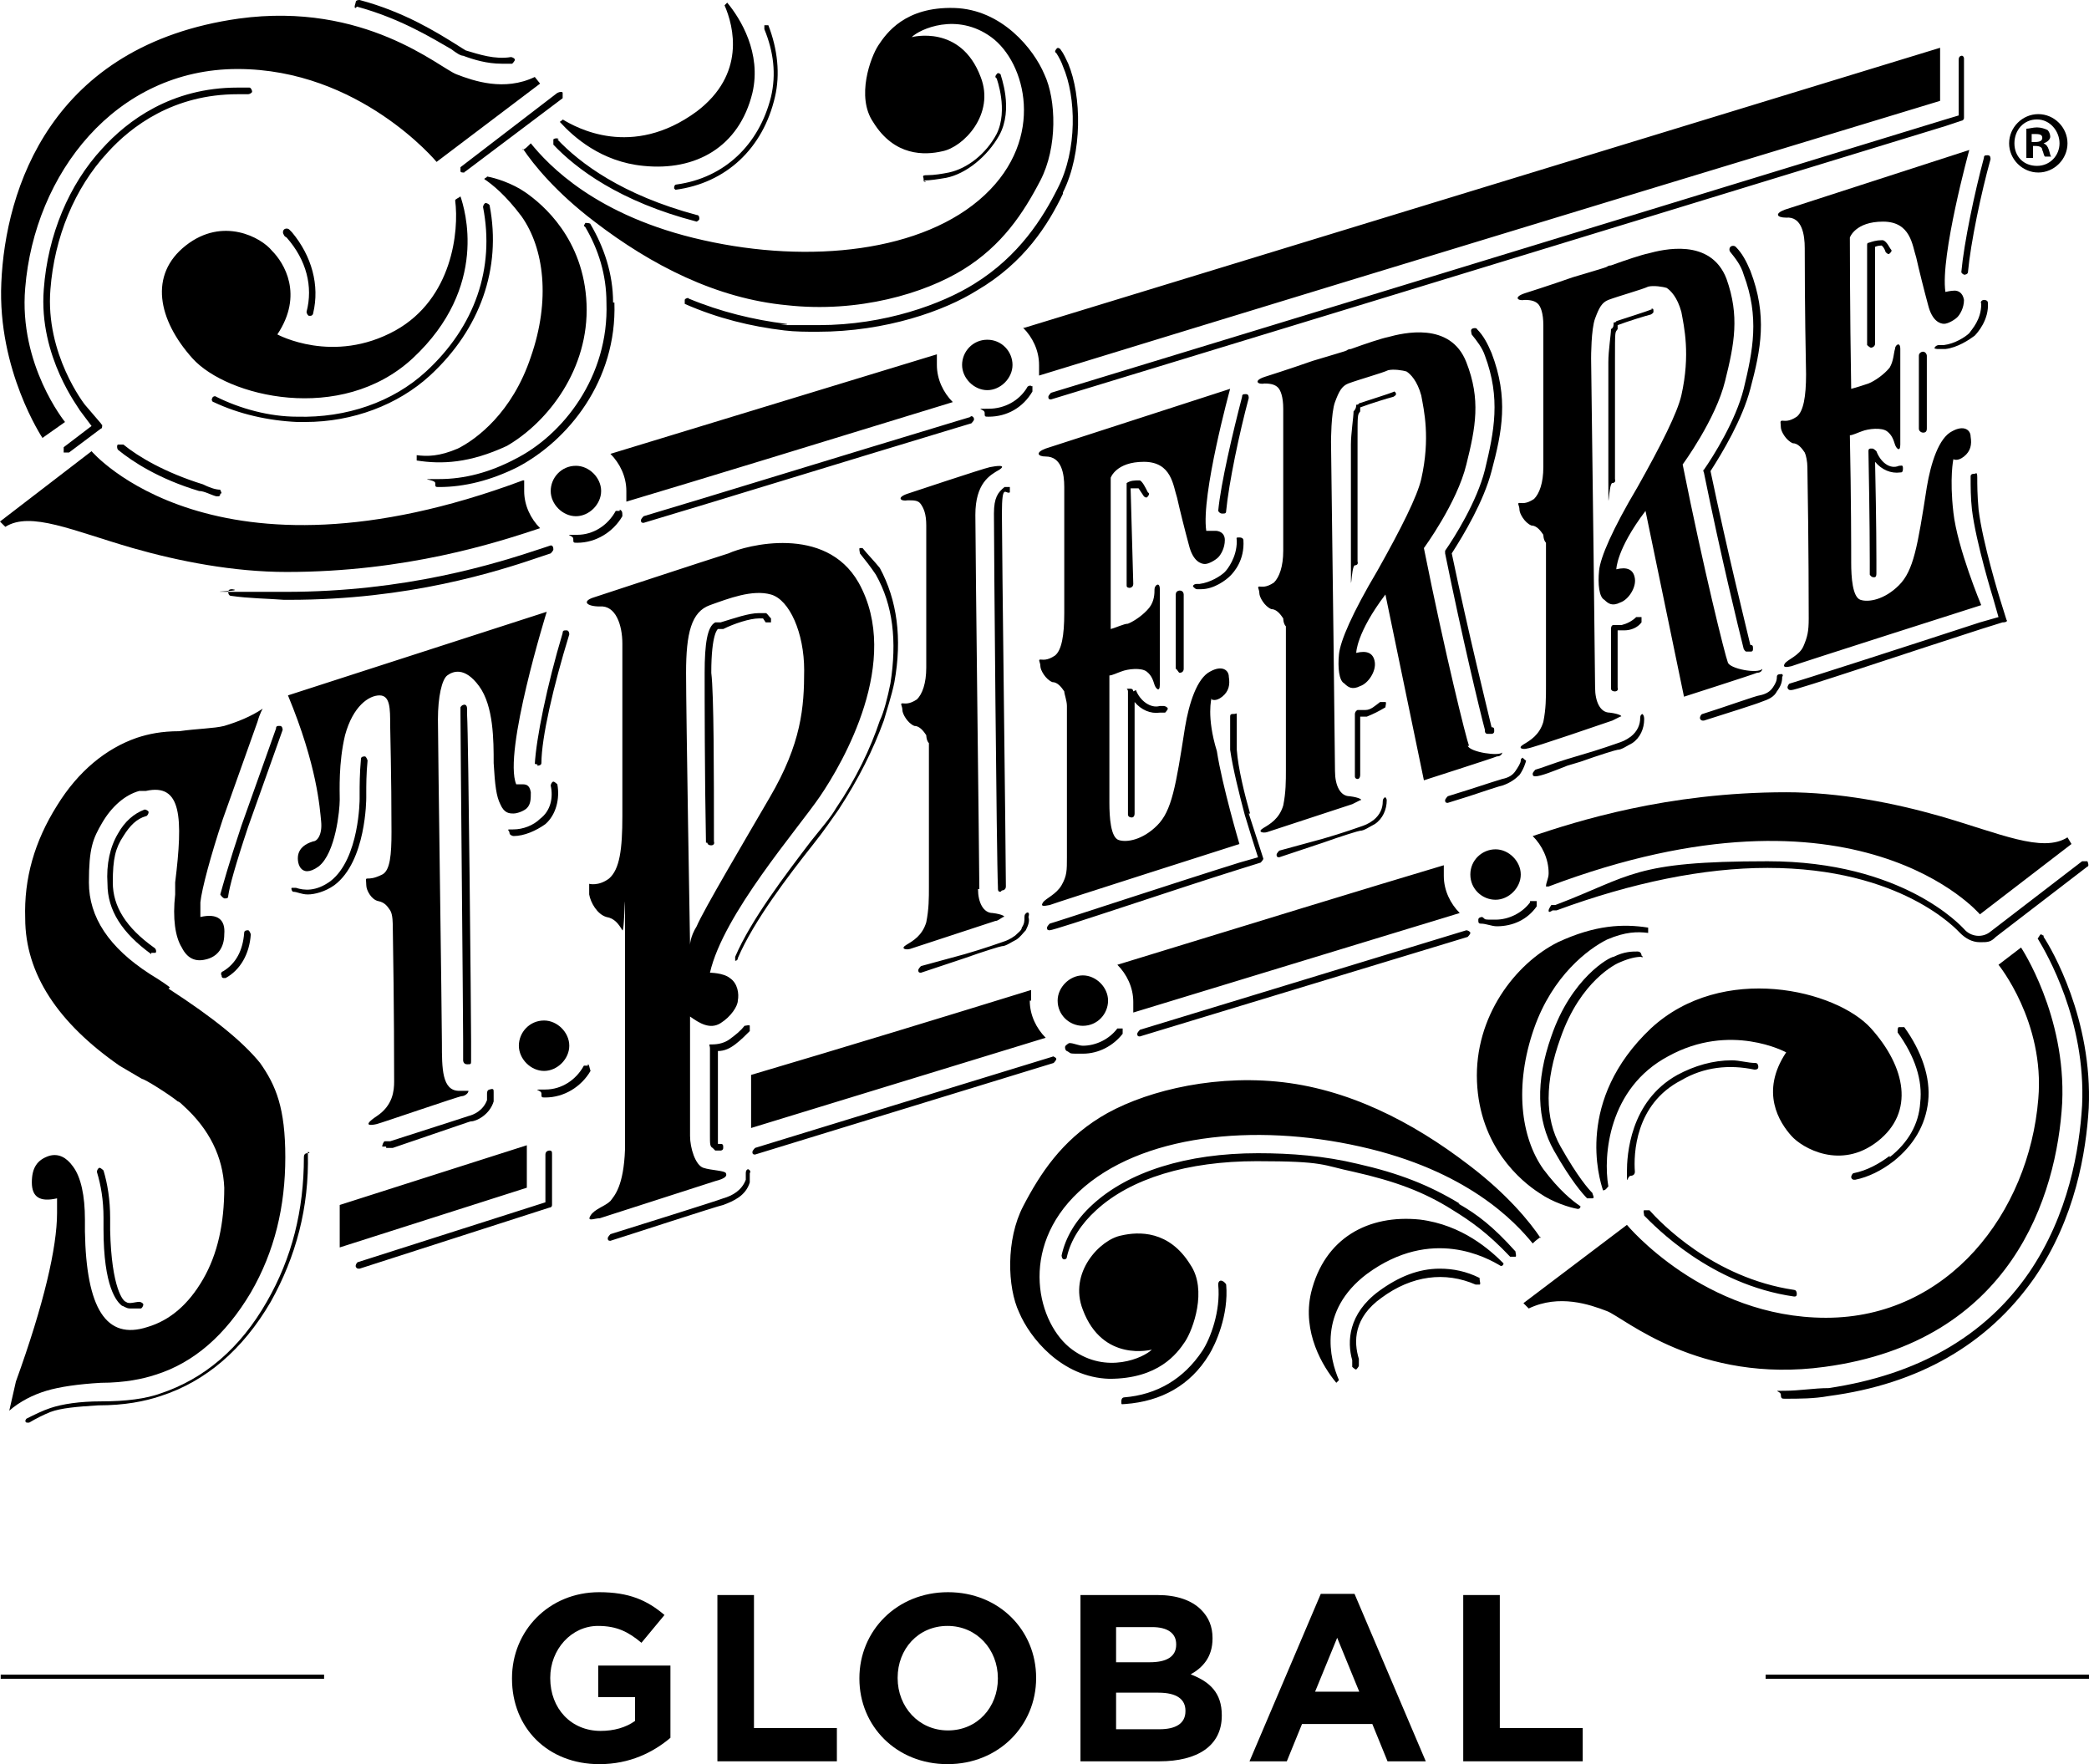<?xml version="1.0" encoding="UTF-8"?>
<svg id="Layer_1" xmlns="http://www.w3.org/2000/svg" version="1.1" viewBox="0 0 504.421 425.97">
  <!-- Generator: Adobe Illustrator 29.5.0, SVG Export Plug-In . SVG Version: 2.1.0 Build 137)  -->
  <g>
    <path d="M123.63,405.324v-.115c0-11.413,8.89-20.761,21.05-20.761,7.226,0,11.584,1.947,15.771,5.506l-5.562,6.71c-3.098-2.582-5.851-4.072-10.496-4.072-6.424,0-11.528,5.677-11.528,12.502v.115c0,7.341,5.046,12.732,12.157,12.732,3.213,0,6.081-.803,8.318-2.408v-5.736h-8.89v-7.628h17.436v17.436c-4.128,3.496-9.808,6.365-17.15,6.365-12.502,0-21.106-8.775-21.106-20.646Z"/>
    <path d="M173.228,385.135h8.831v32.118h20.018v8.029h-28.849v-40.147Z"/>
    <path d="M207.514,405.324v-.115c0-11.413,9.006-20.761,21.393-20.761s21.281,9.233,21.281,20.646v.115c0,11.413-9.006,20.761-21.393,20.761s-21.281-9.233-21.281-20.646ZM240.952,405.324v-.115c0-6.884-5.046-12.617-12.157-12.617s-12.045,5.618-12.045,12.502v.115c0,6.881,5.046,12.617,12.157,12.617s12.045-5.621,12.045-12.502Z"/>
    <path d="M260.895,385.135h18.64c4.588,0,8.203,1.26,10.496,3.556,1.835,1.835,2.753,4.072,2.753,6.825v.115c0,4.529-2.408,7.055-5.276,8.66,4.644,1.776,7.512,4.473,7.512,9.864v.115c0,7.341-5.963,11.012-15.028,11.012h-19.097v-40.147ZM284.007,397.006c0-2.638-2.066-4.128-5.792-4.128h-8.719v8.489h8.144c3.901,0,6.368-1.263,6.368-4.246v-.115ZM279.705,408.708h-10.209v8.831h10.496c3.901,0,6.253-1.378,6.253-4.358v-.115c0-2.697-2.006-4.358-6.539-4.358Z"/>
    <path d="M318.926,384.849h8.144l17.205,40.433h-9.233l-3.671-9.006h-16.978l-3.671,9.006h-9.006l17.209-40.433ZM328.217,408.478l-5.335-13.018-5.335,13.018h10.67Z"/>
    <path d="M353.321,385.135h8.831v32.118h20.018v8.029h-28.849v-40.147Z"/>
  </g>
  <line x1="78.256" y1="404.854" x2=".17" y2="404.854" fill="none" stroke="#000" stroke-miterlimit="10"/>
  <line x1="504.421" y1="404.854" x2="426.335" y2="404.854" fill="none" stroke="#000" stroke-miterlimit="10"/>
  <g>
    <path d="M82.03,193.219c0,2.243-.961,12.817-5.127,16.021-4.486,3.204-5.447-1.282-4.806-3.204s2.563-2.563,3.525-2.884c.961,0,2.243-1.602,1.923-4.806s-.961-13.458-8.011-30.441l62.484-20.187s-10.574,33.966-7.37,41.656h1.282c.961,0,1.923,0,2.243,1.923,0,1.602,0,2.884-.961,3.845-.641.641-2.243,1.282-3.204,1.282s-2.243,0-3.204-2.243c-.961-1.923-1.282-4.486-1.602-9.933,0-5.447,0-13.778-3.525-18.585s-6.409-3.525-7.69-2.563-2.243,5.127-2.243,10.574.961,72.097.961,78.185,0,11.535,4.166,11.535,1.602,0,2.243,0c0,.641-.961,1.282-1.602,1.282s-19.226,6.409-20.507,6.729-3.845.641,0-1.923c3.845-2.563,4.166-6.088,4.166-8.331s0-18.264-.32-36.849h0c0-1.282,0-3.525-.641-4.486s-1.282-1.923-2.884-2.243-2.884-2.563-2.884-3.845-.32-1.602.32-1.602,1.602,0,3.525-.961,2.243-4.806,2.243-10.254c0-13.778-.32-24.673-.32-25.955,0-3.845,0-7.049-2.563-7.049s-6.409,2.563-8.331,9.613c-1.602,6.729-1.282,13.458-1.282,15.701M207.318,140.668c10.574,18.905-3.845,43.578-9.292,51.589-5.447,8.011-23.391,28.518-26.596,42.617,0,0,3.204,0,4.806,1.282,1.923,1.282,2.243,3.845,1.923,5.447,0,1.282-1.602,3.845-4.166,5.447s-5.127,0-7.37-1.602v28.839c0,2.884,1.282,7.049,3.204,7.69,1.923.641,5.127.641,5.447,1.282s0,1.282-2.563,1.923c-1.923.641-26.916,8.652-27.877,8.972-1.282,0-3.204.961-2.243-.641s3.525-2.243,4.806-3.525c.961-1.282,3.204-3.525,3.525-12.497v-47.744c0-24.353,0-4.166-.641-5.127-.961-1.602-1.923-2.884-3.845-3.204-2.243-.641-3.845-3.525-4.166-5.447v-2.563s2.243.641,4.806-1.282c2.563-2.243,3.204-7.049,3.204-15.06v-41.656c0-4.486-1.602-9.292-5.447-8.972-3.204,0-4.486-1.282-1.282-2.243,0,0,27.236-8.972,32.363-10.574,4.166-1.923,23.391-7.049,31.402,7.049M194.18,161.817c0-8.972-3.525-16.983-8.011-18.264-4.486-1.282-10.254.961-14.74,2.563-4.486,1.602-5.768,6.729-5.768,16.342s.961,65.688.961,65.688c0,0,0-1.923,1.602-4.486,1.602-3.845,11.856-21.148,17.624-31.082,7.69-13.138,8.331-21.789,8.331-30.761M41.015,238.399h0c-1.602-1.282-4.806-3.204-4.806-3.204-9.933-6.409-14.74-13.778-14.74-22.11s.961-10.574,3.204-14.419c2.243-3.845,5.447-6.729,8.972-7.69h1.602c8.652-1.923,8.972,6.409,7.049,22.11v2.884c-.641,5.768,0,10.254,1.602,12.817,1.282,2.563,3.204,3.525,5.768,2.884,2.884-.641,4.486-2.884,4.486-6.088.32-3.525-1.602-5.127-5.768-4.166v-3.525c.32-3.204,2.563-11.535,5.447-20.187l8.331-23.391h0c.641-2.243,1.282-3.204,1.282-3.204-2.884,1.923-6.088,3.204-9.292,4.166-2.563.641-6.409.641-10.895,1.282-4.166,0-7.37.641-10.254,1.602-7.37,2.563-14.099,8.011-19.226,16.342-5.447,8.652-8.011,17.624-7.69,27.236,0,13.458,8.011,25.314,22.75,35.568,1.602.961,3.845,2.243,5.447,3.204.641,0,6.729,3.845,8.652,5.447.32,0,.961.641,1.282.961,6.409,5.768,9.613,12.497,9.933,19.867,0,8.652-1.602,16.021-5.127,22.11s-8.011,9.933-13.458,11.535c-9.933,3.204-14.74-4.486-15.06-23.071v-2.884c0-5.768-.961-10.254-2.884-12.817-1.602-2.243-3.525-3.204-5.768-2.563-2.884.961-4.166,2.884-4.166,6.409s1.923,4.806,6.088,3.845v3.525c0,8.331-3.204,22.11-9.933,40.695l-1.602,7.049c2.563-2.243,5.768-3.845,8.972-4.806,3.204-.961,7.69-1.602,13.138-1.923,5.768,0,10.254-.961,13.138-1.923,9.292-2.884,16.983-9.613,23.071-19.867,5.768-9.933,8.331-20.828,8.331-32.684s-2.243-17.303-6.088-22.75c-4.166-5.127-11.215-10.895-22.11-17.944M417.199,159.894c-.641-1.602-5.768-22.11-10.895-47.744,0,0,8.011-10.895,10.254-20.187,2.243-8.972,3.525-15.701.32-24.673-3.845-9.933-15.381-7.049-18.905-6.088-1.602.32-5.447,1.602-8.972,2.884,0,0-.641,0-.961.32-.641.32-4.166,1.282-8.331,2.563h0c-5.447,1.923-11.535,3.845-11.535,3.845-2.884.961-1.602,1.923,0,1.602,1.602,0,2.563.32,3.204.961.641.641,1.282,2.243,1.282,5.127v34.286c0,3.845-.961,6.409-2.243,7.69-1.923,1.282-2.884.961-3.525.961s0,.641,0,1.602,1.282,3.204,2.884,3.845c1.282,0,2.243,1.282,2.884,2.243,0,0,0,1.282.641,1.923v34.606c0,2.884,0,5.447-.641,8.652-.961,3.204-3.204,4.486-4.806,5.447s0,1.282.961.961c.961,0,19.546-6.409,20.507-6.729l1.923-.961c.641,0,0-.641-2.563-.961-2.243,0-3.525-2.563-3.525-6.088s-.641-55.434-.961-79.466c0-.32,0-7.049.961-9.613s1.602-3.845,3.204-4.486c2.563-.961,8.331-2.563,9.613-3.204,1.282-.32,3.525,0,4.486.32.961.641,2.563,2.243,3.525,5.768.641,3.525,2.243,10.254,0,20.187-.961,4.166-4.806,11.856-10.574,22.11-6.088,10.254-8.972,16.983-9.292,20.187-.32,3.204,0,6.409,1.282,7.049.961.961,1.923,1.602,3.845.641,1.923-.641,3.845-3.525,3.525-5.768s-1.923-2.884-4.486-2.243c0,0,0-4.806,7.049-14.099l9.292,44.86s16.983-5.447,17.624-5.768c.961,0,1.282-.641,1.282-.961-.961,1.282-8.011,0-8.331-1.602M236.477,214.688c0-4.166-.961-82.671-.961-90.361s3.525-9.613,5.768-10.895c1.923-1.282-.641-.961-2.243-.641s-19.867,6.409-19.867,6.409c-2.884.961-1.602,1.923,0,1.602,1.602,0,2.563,0,3.204.961s1.282,2.243,1.282,5.127v34.286c0,3.845-.961,6.409-2.243,7.69-1.923,1.282-2.884.961-3.525.961s0,.641,0,1.602,1.282,3.204,2.884,3.845c1.282,0,2.243,1.282,2.884,2.243,0,0,0,1.282.641,1.923v34.606c0,2.884,0,5.447-.641,8.652-.961,3.204-3.204,4.486-4.806,5.447-1.602.961,0,1.282.961.961s19.546-6.409,20.507-6.729c.641,0,1.282-.641,1.923-.961.641,0,0-.641-2.563-.961-2.243,0-3.525-2.563-3.525-5.768M471.672,123.686c-.961-8.331,0-12.817,0-12.817,0,0,.961.641,2.563-.641s1.923-2.884,1.602-4.806c0-1.602-1.602-2.884-4.486-1.282-3.204,1.602-5.127,7.69-6.088,13.458-2.243,14.419-3.204,20.187-6.729,23.712-3.525,3.525-7.37,4.166-9.292,3.525-1.923-.641-2.243-5.447-2.243-8.972s0-15.06-.32-30.761c.641,0,1.923-.641,2.884-.961,1.602-.641,4.806-.961,6.088,0s1.602,2.243,1.923,3.204,1.282,1.923,1.282,0v-23.071c0-1.923-1.282-.961-1.282,0-.32.961-.32,2.884-1.282,4.486-1.282,1.602-3.525,3.204-5.127,3.845-.961.32-2.884.961-4.166,1.282-.32-18.585-.32-36.529-.32-36.529,0,0,1.282-3.845,8.011-3.845s7.049,5.768,8.011,8.652c.641,2.884,1.923,8.011,2.884,11.535.961,3.845,2.884,4.486,3.845,4.486s2.563-.961,3.204-1.602,1.602-2.243,1.602-4.166c-.32-1.923-1.602-2.243-2.243-2.243-.961,0-2.243.32-2.243.32-1.282-8.652,5.768-34.286,5.768-34.286l-44.54,14.419c-2.563.961-1.923,1.923.32,1.923,3.845-.32,4.486,4.166,4.486,7.37s0,14.419.32,30.441c0,5.447-.641,8.972-2.243,10.254-1.923,1.282-2.884.961-3.525.961s-.32.641-.32,1.602,1.282,3.204,2.884,3.845c1.282,0,2.243,1.282,2.884,2.243.32.641.641,2.243.641,3.525.32,18.585.32,34.927.32,36.529,0,3.204-.32,4.486-1.282,6.729-.961,2.243-3.845,3.204-4.486,4.166s.32.961,1.602.641c1.602-.641,45.821-14.74,45.821-14.74,0,0-5.768-13.778-6.729-22.43M354.715,180.081c-.641-1.602-5.768-22.11-10.895-47.744,0,0,8.011-10.895,10.254-20.187,2.243-8.972,3.525-15.701,0-24.673-3.845-9.933-15.381-7.049-18.905-6.088-1.602.32-5.447,1.602-8.972,2.884,0,0-.641,0-.961.32-.641.32-4.166,1.282-8.331,2.563h0c-5.447,1.923-11.535,3.845-11.535,3.845-2.884.961-1.602,1.923,0,1.602,1.602,0,2.563.32,3.204.961.641.641,1.282,2.243,1.282,5.127v34.286c0,3.845-.961,6.409-2.243,7.69-1.923,1.282-2.884.961-3.525.961s0,.641,0,1.602,1.282,3.204,2.884,3.845c1.282,0,2.243,1.282,2.884,2.243,0,0,0,1.282.641,1.923v34.606c0,2.884,0,5.447-.641,8.652-.961,3.204-3.204,4.486-4.806,5.447s0,1.282.961.961,19.546-6.409,20.507-6.729l1.923-.961c.641,0,0-.641-2.563-.961-2.243,0-3.525-2.563-3.525-6.088s-.641-55.434-.961-79.466c0,0,0-7.049.961-9.613s1.602-3.845,3.204-4.486c2.563-.961,8.331-2.563,9.613-3.204,1.282-.32,3.525,0,4.486.32.961.641,2.563,2.243,3.525,5.768.641,3.525,2.243,10.254,0,20.187-.961,4.166-4.806,11.856-10.574,22.11-6.088,10.254-8.972,16.983-9.292,20.187s0,6.409,1.282,7.049c.961.961,1.923,1.602,3.845.641,1.923-.641,3.845-3.525,3.525-5.768s-1.923-2.884-4.486-2.243c0,0,0-4.806,7.049-14.099l9.292,44.86s16.983-5.447,17.624-5.768c.961,0,1.282-.641,1.282-.961-.641.961-7.69,0-8.331-1.602M292.552,168.866s.961.641,2.563-.641,1.923-2.884,1.602-4.806c0-1.602-1.602-2.884-4.486-1.282-3.204,1.602-5.127,7.69-6.088,13.458-2.243,14.419-3.204,20.187-6.729,23.712-3.525,3.525-7.37,4.166-9.292,3.525-1.923-.641-2.243-5.447-2.243-8.972v-30.761c.641,0,1.923-.641,2.884-.961,1.602-.641,4.806-.961,6.088,0s1.602,2.243,1.923,3.204,1.282,1.923,1.282,0v-23.071c0-1.923-1.282-.961-1.282,0s0,2.884-1.282,4.486-3.525,3.204-5.127,3.845c-.961,0-2.884.961-4.166,1.282v-36.529s1.282-3.845,8.011-3.845,7.049,5.768,8.011,8.652c.641,2.884,1.923,8.011,2.884,11.535.961,3.845,2.884,4.486,3.845,4.486s2.563-.961,3.204-1.602,1.602-2.243,1.602-4.166-1.602-2.243-2.243-2.243h-2.243c-1.282-8.652,5.768-34.286,5.768-34.286l-44.54,14.419c-2.563.961-1.923,1.923,0,1.923,3.845,0,4.486,4.166,4.486,7.37v30.441c0,5.447-.641,8.972-2.243,10.254-1.923,1.282-2.884.961-3.525.961s0,.641,0,1.602,1.282,3.204,2.884,3.845c1.282,0,2.243,1.282,2.884,2.243,0,.641.641,2.243.641,3.525v36.529c0,3.204,0,4.486-1.282,6.729s-3.845,3.204-4.486,4.166c-.641.961,0,.961,1.602.641,1.602-.641,45.821-14.74,45.821-14.74,0,0-4.166-14.099-5.447-22.43-2.563-8.331-1.282-12.817-1.282-12.817M131.376,246.41c-3.525,0-6.088,2.884-6.088,6.088s2.884,6.088,6.088,6.088,6.088-2.884,6.088-6.088-2.884-6.088-6.088-6.088M82.03,301.204l45.181-14.419v-10.254l-45.181,14.419s0,10.254,0,10.254Z"/>
    <path d="M162.778,45.501c0-.32,0-.961.641-.961,11.535-1.602,19.867-9.613,22.75-21.148,1.282-5.447.641-10.895-1.602-16.342v-.961h.961c2.243,5.768,2.884,11.856,1.602,17.303-2.884,12.497-11.856,20.828-24.032,22.43h0l-.641-.641M102.858,89.72c-8.011,7.37-19.226,11.215-31.082,10.895-6.729,0-13.778-1.923-19.546-4.806-.32-.32-.961,0-.961.32-.32.32,0,.961.32.961,6.088,2.884,13.138,4.486,20.187,4.806h1.923c11.535,0,22.43-4.166,30.12-11.215,12.176-11.215,17.303-25.955,14.419-41.015,0-.32-.641-.641-.961-.641s-.641.641-.641.961c2.884,14.74-1.923,28.839-13.778,39.733M69.213,57.357c4.806,5.447,6.409,11.856,4.806,17.944,0,.32.32.961.641.961h.32c.32,0,.641-.32.641-.641,1.602-6.729-.32-13.778-5.127-19.546l-.641-.641c-.32-.32-.961-.32-1.282,0s-.32.961,0,1.282c0,.32.641.641.641.641M223.019,43.578h0c1.602,0,3.525-.32,5.447-.641,4.806-.961,9.933-5.127,12.817-10.254,3.525-6.409.32-14.419.32-14.74,0,0-.641-.641-.961,0,0,0-.641.641,0,.961,0,0,2.884,7.69,0,13.458-2.563,4.806-7.049,8.331-11.535,9.292-1.602.32-3.525.641-5.127.641s-.961.32-.961.961,0,.641.641.641M256.664,46.462c4.806-9.613,4.486-23.391,1.282-31.082-.641-1.282-.961-2.243-1.923-3.525,0,0-.641-.641-.961,0,0,0-.641.641,0,.961.641.961,1.282,2.243,1.602,3.204,3.204,7.37,3.525,20.187-1.282,29.479-3.525,7.049-9.292,16.342-20.187,23.071-7.69,4.806-21.469,9.933-37.49,9.933s-5.447,0-8.011-.32c-7.69-.961-15.701-2.884-23.391-6.088,0-.32-.961,0-.961.32v.961c8.011,3.525,16.021,5.447,24.032,6.409,2.563.32,5.447.32,8.011.32,16.662,0,30.761-5.127,38.452-9.933,11.535-6.729,17.303-16.021,20.828-23.391M134.901,33.645c0-.32-.961-.32-1.282,0v1.282c5.447,5.768,16.021,13.778,34.606,18.585h0s.641-.32.641-.641,0-.961-.641-.961c-17.944-4.806-28.198-12.497-33.645-18.264M148.038,73.058c0-7.049-2.243-13.458-5.447-18.905,0-.32-.961-.32-1.282-.32,0,.32-.641.641,0,.961,3.204,5.447,5.127,11.535,5.127,18.264.641,17.944-10.574,32.043-22.11,37.811-6.088,3.204-12.176,4.806-18.264,4.806s-.961,0-.961.961,0,.961.961.961c6.088,0,12.497-1.602,18.905-4.806,12.176-6.409,24.032-20.828,23.391-39.733M111.189,41.335q0,.32.641.32c.641,0,0,0,.641-.32l23.391-17.624v-1.282c0-.32-.641-.32-1.282,0l-23.391,17.944v.961M86.195,1.602c10.574,2.884,18.264,7.69,22.75,10.254,1.282.961,2.243,1.602,2.884,1.602h0c2.563.961,5.768,1.923,9.292,1.923s1.602,0,2.563,0c0,0,.641-.641.641-.961s-.641-.641-.961-.641c-3.845.641-7.69-.641-10.895-1.602h0s-1.602-.961-2.563-1.602c-4.166-2.563-12.176-7.69-23.071-10.574-.32,0-.961,0-.961.641-.32.961-.32,1.282,0,1.282M59.92,22.75c.32,0,.961-.32.961-.641s-.32-.961-.641-.961h-2.884c-16.021,0-26.596,8.011-32.684,14.74-8.011,8.652-13.138,20.828-14.099,33.966-1.282,16.342,8.652,28.839,8.652,29.159l2.884,3.845-6.729,5.127v1.282h1.282l7.69-5.768q.32,0,.32-.641c0-.641,0,0-.32-.641l-3.845-4.486s-9.613-12.176-8.331-27.877c.961-12.497,5.768-24.353,13.778-33.004,5.768-6.409,16.021-14.099,31.402-14.099h2.563M149.64,123.365h-.961c-1.923,3.525-5.447,5.768-9.292,5.768s-.961,0-.961.961,0,.961.961.961c4.486,0,8.652-2.563,10.895-6.409,0-.961,0-1.282-.641-1.602M248.974,93.245c0-.32-.961,0-.961.32-1.923,3.204-5.447,5.127-9.292,5.127s-.961,0-.961.961,0,.961.961.961c4.486,0,8.331-2.243,10.574-6.088v-1.282M53.191,118.238c-1.282,0-2.884-.641-4.166-1.282-9.292-2.884-15.701-6.729-19.226-9.613h-1.282c-.32,0-.32.961,0,1.282,3.525,2.884,9.933,7.049,19.546,9.933,1.282,0,2.884.961,4.166,1.282h.32c.32,0,.641,0,.641-.641.641,0,0-.641,0-.961M132.978,131.696l-1.923.641c-11.535,3.845-33.004,10.574-62.163,10.574s-8.331,0-12.817-.641c-.32,0-.961,0-.961.641s.32.961.641.961c4.486.641,8.652.641,12.817.961h1.282c28.839,0,49.987-6.729,61.202-10.574l1.923-.641s.641-.641.641-.961q0-.961-.641-.961M234.554,100.615l-3.204.961c-30.761,9.292-57.677,17.624-75.942,23.071,0,0-.641.641-.641.961s0,.641.641.641h0c18.264-5.447,45.181-13.778,75.942-23.071l3.204-.961s.641-.641.641-.961c0-.641-.641-.961-.961-.641M473.915,13.458c-.32,0-.961,0-.961.961v13.458l-3.204.961s-119.2,36.529-215.969,66.008c0,0-.641.641-.641.961s0,.641.641.641h0c96.77-29.479,215.969-66.008,215.969-66.008l3.845-1.282c.32,0,.641-.32.641-.641v-14.419s0-.641-.641-.641"/>
    <path d="M330.042,173.032h-1.602v14.099s0,.961-.641.961h0s-.641,0-.641-.641v-15.06s0-.641.641-.961h1.923c1.282,0,2.243-.961,3.525-1.923h1.282c.32,0,0,.961,0,1.282-1.602.961-2.884,1.602-4.486,2.243M272.685,141.95h0s.961,0,.961-.961l-.641-23.071h1.923s.641.961,1.282,1.923c0,0,.641.641.961,0,0,0,.641-.641,0-.961-.641-1.282-1.282-2.563-1.923-2.884h0c-1.282,0-2.243,0-3.204.641v24.673c0,.32,0,.641.961.641M284.862,162.458h0s.961,0,.961-.961v-17.944s0-.961-.961-.961h0s-.961,0-.961.961v17.944c.32,0,.641.961.961.961M336.771,94.527c-1.602.641-5.768,1.923-8.652,2.884,0,0,0,.32-.641.32,0,.32,0,.961-.641,1.602,0,1.282-.641,5.447-.641,8.011v28.518c0,10.574,0,.641.961.641h0s.961,0,.641-.961v-28.518c0-7.37,0-6.729.641-7.69v-.961c2.563-.961,6.729-2.243,8.011-2.563,0,0,.641-.32.641-.641,0,0,0-.641-.641-.641M273.647,166.944s0-.641-.641-.641h0s-.214,0-.641,0c-.641,0,0,0,0,.641v29.8s0,.641.961.641h0s.641,0,.641-.961v-26.916c1.602,1.923,3.845,2.884,6.088,2.563h1.282s.641-.641.641-.961-.641-.641-.961-.641h-.961c-2.243.641-4.806-1.282-5.768-3.845M301.844,196.423c-1.282-4.486-2.884-10.895-3.204-15.381v-7.69c0-1.602,0-.961-.641-.961s-.961,0-.961.641v8.011c.641,4.486,2.243,10.895,3.525,15.701.961,3.204,2.563,8.331,3.204,10.254l-4.486,1.282c-14.419,4.486-44.54,14.419-45.821,14.74,0,0-.641.641-.641.961s0,.641.641.641h0c1.282,0,31.402-10.254,45.821-14.74l5.127-1.602s.641-.641.641-.961c0,0-2.243-7.049-3.525-10.895M111.83,251.217v4.806s0,.961.961.961.961,0,.961-.961v-4.806c0-6.088-.641-73.378-.961-78.505v-1.602s0-.961-.641-.961h0s-.641,0-.961.641v1.602c0,5.768.641,72.737.641,78.826M170.789,203.473s0,.641.961.641h0s.961,0,.641-.961c0-16.342,0-35.568-.641-40.695,0-9.613,1.602-10.574,1.602-10.574h1.282c2.563-1.282,6.409-2.563,8.652-2.563h.961l.641.961h1.282v-.961c-.641-.641-.961-1.282-1.282-1.282h-1.602c-2.563,0-6.088,1.282-9.292,2.243h-1.282c-1.923.961-2.563,5.127-2.563,12.176,0,5.768,0,24.993.32,41.015M93.245,277.171h1.602c16.983-5.768,18.585-6.409,18.905-6.409h0c1.282,0,4.486-1.602,5.447-4.806v-2.243c0-.641,0-.961-.961-.641,0,0-.641,0-.641.961v1.602c-.961,2.563-3.204,3.525-4.486,3.845h0s-2.884.961-18.905,6.088h-1.282c-.32,0-.641.961-.641,1.282h.961M181.043,248.974v-1.282c0-.32-.961,0-1.282,0-.961,1.282-2.243,2.243-3.525,3.204-1.282.961-2.884,1.282-4.166,1.282s-.641,0-.641.961v21.148c0,1.923,0,2.563.641,2.884l.641.641h1.282s.641,0,.641-.641,0-.961-.641-.961h-.641v-22.43c1.602,0,2.884-.641,4.166-1.602s2.563-2.243,3.845-3.525M289.027,142.271h.961c3.204,0,6.088-2.243,7.049-3.204.961-.961,3.525-3.845,3.204-8.652,0,0,0-.641-.961-.641s-.641,0-.641.961c0,3.845-2.243,6.729-2.884,7.37-.961.961-3.525,2.563-6.088,2.884h-.641s-.961,0-.961.641c.32.32.641.641.961.641M295.115,124.006h0c.641,0,.961,0,.961-.641.641-6.729,3.204-18.905,5.447-27.236,0-.32,0-.961-.641-.961s-.961,0-.961.641c-2.243,8.652-5.127,20.828-5.768,27.557,0,0,.32.641.961.641M124.006,201.87c2.563,0,5.447-1.282,7.69-2.884,2.563-2.243,3.525-6.088,2.884-9.613,0,0-.641-.641-.961-.641s-.641.641-.641.961c.641,2.884,0,6.088-2.563,8.011-1.602,1.602-4.166,2.563-6.409,2.563s-.961,0-.961.961c0,.32.641.641.961.641M451.805,83.952h0c.32,0,.961-.32.961-.961v-23.391s.641-.32,1.602-.32c.32.32.641.641.961,1.602.32.32.641.641.961.32s.641-.641.32-.961c-.32-.32-.961-1.923-1.923-2.243h-.32c-1.282,0-2.243.32-3.204.641-.32,0-.32.32-.32.641v24.032s.641.641.961.641M474.235,66.329h0c.641,0,.961-.32.961-.641.641-7.049,3.204-19.226,5.447-27.236,0-.32,0-.961-.641-.961s-.961,0-.961.641c-2.243,8.331-4.806,20.507-5.447,27.557,0,0,0,.32.641.641M467.827,84.273h1.923c2.884-.32,5.768-2.243,7.049-3.204.641-.641,3.525-3.845,3.204-8.011,0-.32-.32-.641-.961-.641h0c-.32,0-.961.32-.641.961,0,3.845-2.243,6.088-2.884,7.049-.961.961-3.525,2.563-6.088,2.884h-1.282c-.32,0-.961.32-.961.641-.32,0,0,.32.641.32M367.853,182.965s-.641,0-.641.641-.641,1.602-1.282,2.563c-.641.961-1.602,1.602-3.204,1.923,0,0-4.166,1.282-8.011,2.563l-5.127,1.602s-.641.641-.641.961,0,.641.641.641h0l5.127-1.602c3.845-1.282,7.69-2.563,8.011-2.563,1.923-.641,3.204-1.602,4.166-2.563.961-1.282,1.602-3.204,1.602-3.525-.32,0-.641-.641-.961-.641M453.087,108.946s-.641-.641-.961-.641h-.32c-.32,0-.641,0-.641.641.32,16.662.32,25.314.32,26.596v3.204s.32.641.961.641h0c.32,0,.641,0,.641-.961v-3.204c0-.961,0-8.972-.32-23.712,1.602,1.923,3.845,2.884,6.088,2.563.32,0,.641,0,.641-.961s-.32-.641-.961-.641c-2.243.961-4.486-.961-5.447-3.525M484.489,149.64l-1.602-5.127s-4.166-13.458-5.127-21.469c-.32-3.525-.32-6.088-.32-7.69s-.32-.961-.641-.961-.961,0-.961.641c0,2.563,0,5.127.32,8.011.961,8.011,5.127,21.469,5.127,21.469l1.282,4.486-4.486,1.282c-17.624,5.768-44.54,14.419-45.821,14.74-.32,0-.641.641-.641.961s.32.641.641.641h.32c1.282,0,27.877-8.972,45.821-14.74l5.127-1.602c.961,0,1.282-.32.961-.641M464.302,104.46h0c.32,0,.961,0,.961-.961v-17.624c0-.32-.32-.961-.961-.961h0c-.32,0-.961.32-.961.961v17.624c0,.641.641.961.961.961M398.934,74.66c-1.602.641-5.768,1.923-8.652,2.884,0,0,0,.32-.641.32,0,.641,0,1.282-.641,1.602,0,1.282-.641,5.127-.641,8.011v28.518c0,10.574,0,.641.961.641h0s.961,0,.641-.961v-28.518c0-7.69,0-6.729.641-7.69v-.961c2.563-.961,6.729-2.243,8.011-2.563,0,0,.641-.32.641-.641,0-.641,0-.961-.641-.641M396.691,172.391s-.641,0-.641.961c0,1.602-.641,3.204-2.243,4.486-1.282.961-2.243,1.282-3.204,1.602,0,0-4.486,1.602-8.972,2.884l-3.204.961c-3.204.961-6.409,2.243-7.69,2.563,0,0-.641.641-.641.961s0,.641.641.641h0c1.282,0,4.486-1.282,7.69-2.563l3.204-.961c4.486-1.602,8.652-2.884,8.972-2.884.961,0,2.243-.961,3.525-1.602,1.923-1.282,2.884-3.525,2.884-5.768,0-.961-.32-1.282-.641-1.282M421.044,156.69s.32.641.641.641h.961c.32,0,.641,0,.641-.641s0-.961-.641-.961h0c-1.282-5.447-5.447-22.11-9.613-41.976,2.884-4.486,7.69-12.497,9.613-19.867,2.563-9.613,4.166-17.624,0-28.518-.961-2.243-1.923-4.166-3.525-5.768-.32-.32-.961-.32-1.282,0-.32.32-.32.961,0,1.282,1.282,1.602,2.563,3.204,3.204,5.447,3.845,10.254,2.243,18.264,0,27.557-1.923,7.69-7.37,16.342-9.613,19.546,0,0-.32,0,0,.641,4.166,20.507,8.331,37.49,9.613,42.617M358.56,176.557s0,.641.641.641h.961s.641,0,.641-.641,0-.961-.641-.961h0c-1.282-5.447-5.447-22.11-9.613-41.976,2.884-4.486,7.69-12.497,9.613-19.867,2.563-9.613,4.166-17.624,0-28.518-.961-2.243-1.923-4.166-3.525-5.768,0-.32-.961-.32-1.282,0s0,.961,0,1.282c1.282,1.602,2.563,3.204,3.204,5.127,3.845,10.254,2.243,18.264,0,27.557-1.923,7.69-7.37,16.342-9.613,19.546v.641c4.166,20.507,8.331,37.811,9.613,42.617M396.371,150.281v-1.282h-1.282c-.961.961-2.243,1.602-3.525,1.923h-1.923q-.641,0-.641.961v14.419s0,.641.961.641h0s.961,0,.641-.961v-13.778h1.602c1.602,0,3.204-.641,4.166-1.923M430.016,162.778c-.32,0-.961,0-.961.641,0,.961-.32,1.602-.961,2.563s-1.602,1.602-3.204,1.923c-.641,0-8.652,2.884-13.778,4.486-.32,0-.641.641-.641.961s.32.641.641.641h.32c5.127-1.602,13.138-4.166,13.778-4.486,1.923-.641,3.204-1.282,3.845-2.563.961-1.282,1.282-2.243,1.282-3.525.32-.32,0-.641,0-.641M334.528,192.578s-.641,0-.641.961c0,1.602-.641,3.204-2.243,4.486-1.282.961-2.243,1.282-3.204,1.602,0,0-4.486,1.602-8.972,2.884l-10.574,2.884s-.641.641-.641.961,0,.641.641.641h0l10.574-3.525c4.486-1.602,8.652-2.884,8.972-2.884.961,0,2.243-.961,3.525-1.602,1.923-1.282,2.884-3.525,2.884-5.768,0-.32-.32-.961-.641-.641M248.012,220.455s-.641,0-.641.961,0,1.602-.641,2.563c0,.641-.961,1.282-1.602,1.923-1.282.961-2.243,1.282-3.204,1.602,0,0-4.486,1.602-8.972,2.884l-10.574,2.884s-.641.641-.641.961,0,.641.641.641h0l10.574-3.525c4.486-1.602,8.652-2.884,8.972-2.884.961,0,2.243-.961,3.525-1.602.961-.641,1.602-1.602,2.243-2.243.641-1.282.961-2.243.641-3.204.32-.961,0-1.282-.641-.961M88.438,191.617c0-1.923,0-4.806.32-8.011,0,0-.32-.961-.641-.961s-.961,0-.961.641c-.32,3.525-.32,6.409-.32,8.331v1.282s0,14.419-7.049,19.867c-3.525,2.563-6.409,2.243-8.331,1.602h-.961c-.32,0,0,.961.32.961.961,0,1.923.641,3.525.641s4.166-.641,6.409-2.243c7.69-5.768,7.69-20.828,7.69-21.148v-1.282M241.924,215.008h0s.961,0,.961-.961c0-6.729-.961-82.35-.961-90.041s.961-4.486,1.923-5.127v-1.282h-1.282c-1.602,1.282-2.563,2.563-2.563,6.409,0,7.69.641,83.632.961,90.041,0,.961,0,1.282.641,1.282M129.774,184.888h0s.961,0,.961-.641c0-6.088,2.884-18.585,6.729-31.082,0,0,0-.961-.641-.961s-.961,0-.961.641c-3.845,12.817-6.409,25.634-6.729,31.723,0-.32,0,0,.641,0M208.92,132.337h-1.282c-.32,0,0,.961,0,1.282,1.282,1.602,2.563,3.204,3.845,5.127,4.166,7.37,5.127,16.021,3.525,26.275-.641,3.204-1.602,7.049-2.563,8.972-2.243,6.729-5.768,14.099-10.574,21.148-1.282,2.243-3.525,4.806-6.088,8.011-6.088,8.011-14.419,18.905-18.264,27.877v.961h0s.641,0,.641-.641c3.845-8.972,12.176-19.867,18.264-27.557,2.563-3.204,4.486-6.088,6.088-8.331,4.806-7.37,8.331-14.419,10.895-21.469.641-2.243,1.923-6.088,2.563-9.292,1.923-10.574.641-19.867-3.525-27.557-1.282-1.602-2.884-3.204-4.166-4.806M180.722,282.298s-.641,0-.641.961v1.602c-.961,2.563-3.204,3.845-5.447,4.486-1.602.641-22.11,7.049-27.236,8.652,0,0-.641.641-.641.961s0,.641.641.641h0c5.127-1.602,25.634-8.331,27.236-8.652,2.563-.961,5.447-2.243,6.409-5.447v-2.243c.32-.32,0-.961-.641-.961M141.95,257.305h-.961c-1.923,3.525-5.447,5.768-9.292,5.768s-.961,0-.961.961,0,.961.961.961c4.486,0,8.652-2.563,10.895-6.409-.32-.961-.32-1.602-.641-1.602M132.658,277.812s-.961,0-.961.961v11.535l-45.181,14.419c-.32,0-.641.641-.641.961s.32.641.641.641h.32l45.821-14.74s.641,0,.641-.641v-12.176c0-.641,0-.961-.641-.961M54.153,216.931h0c.641,0,.961,0,.961-.641.32-2.243,1.602-7.049,4.806-16.662l8.331-23.391h0s0-.961-.641-.961-.961,0-.961.641l-8.331,23.391c-3.204,9.613-4.486,14.419-5.127,16.662,0,0,.32.641.961.961M24.993,293.834v2.884c0,14.099,3.204,17.624,4.486,18.585.32,0,.961.641,1.923.641h2.563c.32,0,.641-.641.641-.961s-.641-.641-.961-.641c-.961,0-2.563.641-3.204,0-.641,0-3.525-3.204-3.845-17.303v-2.884c0-4.486-.641-8.331-1.602-11.535,0,0-.641-.641-.961-.641s-.641.641-.641.961c.961,3.204,1.602,6.729,1.602,11.215M54.153,236.156h.32c3.525-1.923,5.768-5.768,6.088-10.574,0,0-.32-.961-.641-.961s-.961,0-.961.641c-.32,4.166-1.923,7.37-5.127,9.292-.32,0-.641.641-.32.961,0,.641.32.641.641.641M36.529,230.068h.961c.32,0,.32-.961-.32-1.282-6.729-4.806-9.933-9.933-9.933-15.701s.641-8.331,2.563-11.215c1.602-2.563,3.204-4.166,5.447-4.806.32,0,.641-.641.641-.961s-.641-.641-.961-.641c-2.563.961-4.806,2.884-6.409,5.768-1.923,3.204-2.884,7.37-2.563,12.176,0,6.409,3.525,11.856,10.574,16.983M74.34,278.453h0c-.32,0-.961,0-.961.961,0,12.817-2.884,24.353-8.972,34.927-6.409,11.215-15.06,18.585-25.634,22.11-3.525,1.282-8.331,1.923-14.419,1.923-5.127,0-9.292.641-12.176,1.602-1.923.641-3.845,1.602-5.768,2.563,0,0-.641.641,0,.961h.641c1.602-.961,3.525-1.923,5.127-2.563,2.563-.961,6.409-1.282,11.535-1.602,6.409,0,11.215-.961,15.06-2.243,10.895-3.525,19.867-11.215,26.596-22.75,6.088-10.895,9.292-22.75,8.972-35.888.641,0,.32-.32,0-.32"/>
    <path d="M66.97,80.748s13.458,7.37,28.518-.961c13.778-7.69,15.381-24.032,14.419-31.402,0-.32.961-.641,1.282-.961h0c.961,2.884,7.049,21.789-11.535,39.092-17.303,16.021-44.86,9.292-53.191,0-8.331-9.292-10.574-20.187-1.602-27.236,8.972-7.049,18.264-1.923,20.828,1.282,2.884,2.884,7.69,10.574,1.282,20.187M126.89,115.995h-.641c-74.66,27.877-104.14-7.049-104.14-7.049L0,125.929l1.282,1.282c6.088-3.845,16.342.961,30.761,5.127,11.215,3.204,24.353,5.768,37.17,5.768,28.839,0,50.628-7.049,61.202-10.574h0c-2.243-2.243-3.845-5.447-3.845-8.972v-2.563M15.701,101.897s-11.215-13.778-9.613-32.363c2.243-27.557,21.789-52.871,51.269-52.871s48.064,22.43,48.064,22.43l24.993-18.905-1.282-1.602c-7.37,3.525-14.74.961-18.905-.641-4.166-1.602-22.11-17.624-52.55-13.458C12.176,10.895,1.282,45.821.32,68.251c-.961,21.148,9.933,37.49,9.933,37.49l5.447-3.845ZM126.249,35.888c2.563,3.845,8.011,10.574,17.303,17.624,13.778,10.574,29.479,18.585,46.462,20.187,17.303,1.923,33.325-2.884,42.617-8.652,9.292-5.768,14.419-13.458,18.585-21.469,4.166-8.011,3.845-19.546.961-25.634-2.563-6.088-10.254-15.701-21.789-16.021-11.856-.32-16.342,6.088-18.264,8.972s-5.447,12.497-1.282,18.585c5.127,8.331,12.497,8.011,16.662,7.049,5.127-.961,12.817-8.972,9.292-17.944-4.806-12.817-16.662-9.613-16.662-9.613,1.923-1.923,10.895-6.088,19.226,0s13.138,24.353-1.602,38.131c-14.74,13.778-42.297,16.662-67.931,10.895-25.955-5.768-37.49-18.264-41.656-23.391-.961.961-1.282,1.282-1.923,1.602M155.408,40.054c12.497,1.282,23.071-4.486,26.275-17.624,2.243-9.613-2.884-17.944-6.088-21.789l-.641.641c2.243,5.127,5.127,16.662-6.729,25.634-15.701,11.535-29.159,3.845-32.363,1.923,0,.32-.641.32-.641.641,3.204,3.525,9.933,9.613,20.187,10.574M126.89,46.462c-3.204-2.243-7.37-3.525-9.292-3.845,0,.32-.641.32-.641.641,1.923,1.282,5.127,3.845,8.972,8.972,5.447,7.69,7.049,20.187,2.243,33.966-4.486,13.458-13.138,19.867-17.624,22.11-4.486,1.923-7.37,1.923-9.933,1.602v1.282c6.088.961,12.817.641,21.789-3.525,9.933-5.768,19.867-18.585,19.226-34.286-.641-15.701-10.574-24.032-14.74-26.916M247.051,79.146c2.243,2.243,3.845,5.447,3.845,8.972s0,1.923,0,2.563c97.09-29.8,217.571-66.329,217.571-66.329v-12.817l-221.096,67.611h-.32ZM226.223,85.555l-78.826,24.032c2.243,2.243,3.845,5.447,3.845,8.972s0,1.923,0,2.563c18.264-5.447,46.462-14.099,78.826-24.032-2.243-2.243-3.845-5.447-3.845-8.972v-2.563M238.399,82.03c-3.525,0-6.088,2.884-6.088,6.088s2.884,6.088,6.088,6.088,6.088-2.884,6.088-6.088-2.563-6.088-6.088-6.088M139.066,112.471c-3.525,0-6.088,2.884-6.088,6.088s2.884,6.088,6.088,6.088,6.088-2.884,6.088-6.088-2.884-6.088-6.088-6.088"/>
    <path d="M257.305,252.498s.641-.641.961-.641c.961,0,2.243.641,3.204.641,3.204,0,6.409-1.602,8.331-4.166h1.282v1.282c-2.243,2.884-5.768,4.806-9.613,4.806s-2.563,0-3.845-.641c-.32,0-.641-.961-.32-1.282M275.249,250.255h0l79.146-24.032s.641-.641.641-.961-.641-.641-.961-.641l-78.826,24.032s-.641.641-.641.961c0,.641.32.641.641.641M254.421,255.062l-72.097,22.11s-.641.641-.641.961,0,.641.641.641h0l72.097-22.11s.641-.641.641-.961-.641-.641-.961-.641M493.461,225.903c-.32,0-.641-.641-.961,0s-.641.641-.32.961c1.923,3.204,11.535,19.546,10.574,40.054-.641,10.574-3.204,26.275-12.817,40.374-10.574,15.381-26.916,24.673-48.385,27.877-3.525,0-7.049.641-10.574.641s-.961,0-.961.961.32.961.961.961c3.525,0,7.049,0,10.574-.641,21.789-2.884,38.452-12.497,49.667-28.518,9.933-14.419,12.497-30.441,13.138-41.015.961-21.469-8.972-38.452-10.895-41.335M294.795,309.214s-.641,0-.641.961c.641,6.409-1.923,13.138-3.845,16.021-4.486,6.729-10.895,10.574-18.905,11.215,0,0-.641,0-.641.961s0,.641.961.641h0c8.652-.641,15.701-4.486,20.187-11.856,1.602-2.563,4.806-9.613,4.166-16.983-.32-.641-.961-.961-1.282-.961M375.223,219.815h.641c18.264-6.729,35.568-10.254,50.948-10.254,32.363,0,45.821,15.06,46.462,15.701,1.282,1.282,2.884,2.243,4.806,2.243s2.563,0,3.845-1.282l22.11-16.983c.32,0,.32-.641,0-1.282h-1.282l-22.11,16.983c-1.923,1.602-4.806,1.282-6.409-.641-.641-.641-14.74-16.342-47.424-16.342s-32.684,3.525-51.269,10.574h-.961s-.641.961-.641,1.282,0,.641.961,0M456.291,279.094c-2.563,1.923-5.447,3.525-8.652,4.166-.32,0-.641.641-.641.961s.32.641.641.641h.32c3.204-.641,6.409-2.243,9.292-4.486,4.806-3.845,7.69-8.652,8.331-14.419.641-5.768-1.602-12.176-5.768-17.944h-1.282c-.32,0-.32.641-.32,1.282,4.166,5.768,6.088,11.535,5.447,16.983-.32,5.127-2.884,9.613-7.37,13.138M405.984,260.829c5.447-3.204,11.535-3.845,17.624-2.563.32,0,.961,0,.961-.641s-.32-.961-.641-.961c-1.923,0-3.845-.641-5.768-.641-4.486,0-8.972,1.282-13.138,3.525-11.535,6.409-12.176,19.546-12.176,23.391s0,.961.961.961h0s.961,0,.961-.961c-.32-4.166,0-16.342,11.215-22.11M357.279,308.573c-3.204-1.602-6.409-2.243-9.613-2.243-5.127,0-9.933,1.923-14.74,5.447-7.37,5.447-7.69,12.176-6.409,16.662v1.602s.641.641.961.641h0s.641-.641.641-.961v-1.602c-1.282-4.166-1.282-9.933,5.447-14.74,7.37-5.447,15.381-6.409,22.75-3.204h.961c.32,0,0-.961,0-1.282M433.22,313.059c.32,0,.641,0,.641-.641s-.32-.961-.641-.961c-19.546-2.884-32.363-16.342-34.927-19.226h-1.282c-.32,0,0,.961,0,1.282,2.563,2.563,16.021,16.662,36.209,19.546-.32,0,0,0,0,0M352.472,290.629c-7.37-4.486-14.74-7.37-24.673-9.613-8.011-1.923-16.021-2.563-24.032-2.563-17.303,0-31.402,4.486-40.054,12.497-3.845,3.525-6.409,7.69-7.37,12.176,0,0,0,.961.641.961h0s.641,0,.641-.641c.961-4.166,3.525-8.011,7.049-11.215,8.331-7.69,22.11-11.856,38.772-11.856s15.701.961,23.391,2.563c9.933,2.243,16.983,4.806,24.032,9.292,4.166,2.563,8.331,5.447,13.778,11.215h1.282c.32,0,0-.961,0-1.282-5.447-6.088-9.292-8.972-13.778-11.535M369.455,217.892c-1.923,2.563-5.127,4.166-8.331,4.166s-2.243,0-3.204-.641c0,0-.961,0-.961.641s0,.961.641.961c1.282,0,2.563.641,3.845.641,3.845,0,7.37-1.602,9.613-4.806v-1.282h-1.602M396.371,230.709s0-.961-.961-.961c-1.282,0-3.204,0-5.768,1.282-.961,0-10.254,5.127-15.06,19.226-3.845,10.895-3.525,20.187.641,27.557,4.166,7.37,7.049,10.574,8.011,11.535h1.282c.641,0,0-.961,0-1.282-.961-.961-3.525-3.845-7.69-11.215-3.845-6.729-3.845-15.701,0-26.275,4.806-13.778,13.458-17.944,14.419-18.264,2.243-.961,3.845-1.282,5.127-1.282,0,.32.32,0,.32,0"/>
    <path d="M355.036,211.163c0-3.525,2.884-6.088,6.088-6.088s6.088,2.884,6.088,6.088-2.884,6.088-6.088,6.088-6.088-2.563-6.088-6.088M273.647,244.488l78.826-24.032c-2.243-2.243-3.845-5.447-3.845-8.972s0-1.923,0-2.563c-18.264,5.447-46.462,14.099-78.826,24.032,2.243,2.243,3.845,5.447,3.845,8.972s0,1.602,0,2.563M373.3,214.047h.641c74.66-28.198,104.139,6.729,104.139,6.729l22.11-16.983-.961-1.602c-6.088,3.845-16.342-.961-30.761-5.127-11.215-3.204-24.353-5.768-37.17-5.768-28.839,0-50.628,7.049-61.202,10.574h0c2.243,2.243,3.845,5.447,3.845,8.972,0,1.282-.641,2.243-.641,3.204M261.47,247.692c3.525,0,6.088-2.884,6.088-6.088s-2.884-6.088-6.088-6.088-6.088,2.884-6.088,6.088c0,3.525,2.884,6.088,6.088,6.088M248.974,241.604v-2.563c-21.789,6.729-44.86,13.778-67.611,20.507v12.817l71.135-21.789c-2.243-2.243-3.845-5.447-3.845-8.972M432.58,274.287c2.563,2.884,11.856,8.331,20.828,1.282s6.729-17.944-1.602-27.236c-8.331-9.292-35.888-16.021-53.191,0-18.264,17.303-12.497,36.209-11.535,39.092h0c.641,0,.961-.641,1.282-.961-1.282-7.37,0-23.712,14.419-31.402,15.06-8.331,28.518-.961,28.518-.961-6.409,9.613-1.602,16.983,1.282,20.187M482.567,232.952s11.215,13.778,9.613,32.363c-2.243,27.557-21.789,52.871-51.269,52.871s-48.064-22.43-48.064-22.43l-24.993,18.905,1.282,1.282c7.37-3.525,14.74-.961,18.905.641s22.11,17.624,52.55,13.458c45.181-6.088,56.075-41.335,57.357-63.765.961-21.148-9.933-37.49-9.933-37.49l-5.447,4.166h0ZM372.018,298.961c-2.563-3.845-8.011-10.574-17.303-17.624-13.778-10.574-29.479-18.585-46.462-20.187-16.983-1.602-33.325,2.884-42.617,8.652-9.292,5.768-14.419,13.458-18.585,21.469-4.166,8.011-3.845,19.546-.961,25.634,2.563,6.088,10.254,15.701,21.789,16.021,11.856,0,16.342-6.088,18.264-8.972,1.923-2.884,5.447-12.497,1.282-18.585-5.127-8.331-12.497-8.011-16.662-7.049-5.127.961-12.817,8.972-9.292,17.944,4.806,12.817,16.662,9.613,16.662,9.613-1.923,1.923-10.895,6.088-19.226,0-8.331-6.088-13.138-24.353,1.602-38.131,14.74-13.778,42.297-16.662,67.931-10.895,25.955,5.768,37.49,18.264,41.656,23.391.961-.961,1.602-1.282,1.923-1.602M342.859,294.475c-12.497-1.282-23.071,4.486-26.275,17.624-2.243,9.613,2.884,17.944,6.088,21.789l.641-.641c-2.243-5.127-5.127-16.662,6.729-25.634,15.701-11.535,29.159-3.845,32.363-1.923,0,0,.641,0,.641-.641-3.204-3.204-9.933-9.292-20.187-10.574M388.04,226.864c4.486-1.923,7.37-1.923,9.933-1.602v-1.282c-6.088-.961-12.817-.641-21.789,3.525-10.254,5.127-20.187,17.944-19.546,33.645.641,15.701,10.574,24.032,15.06,26.916,3.204,2.243,7.37,3.525,9.292,3.845,0,0,.641,0,.641-.641-1.923-1.282-5.127-3.845-8.972-8.972-5.447-7.69-7.049-20.187-2.243-33.965,4.486-12.817,13.138-19.226,17.624-21.469"/>
    <path d="M499.229,34.606c0,3.845-3.204,7.049-7.049,7.049s-7.049-3.204-7.049-7.049,3.204-7.049,7.049-7.049,7.049,3.204,7.049,7.049M486.412,34.606c0,3.204,2.243,5.447,5.447,5.447s5.447-2.563,5.447-5.447-2.243-5.768-5.447-5.768-5.447,2.563-5.447,5.768M490.898,38.131h-1.602v-7.049c.641,0,1.602-.32,2.563-.32s1.923.32,2.563.641c.32.32.641.961.641,1.602s-.641,1.282-1.602,1.602h0c.641.32.961.641,1.282,1.602.32.961.32,1.602.641,1.602h-1.602c-.32-.32-.32-.961-.641-1.602,0-.641-.641-.961-1.602-.961h-.641v2.884ZM490.898,34.286h.641c.961,0,1.602-.32,1.602-.961s-.32-.961-1.602-.961h-.961v1.923h.32Z"/>
  </g>
</svg>